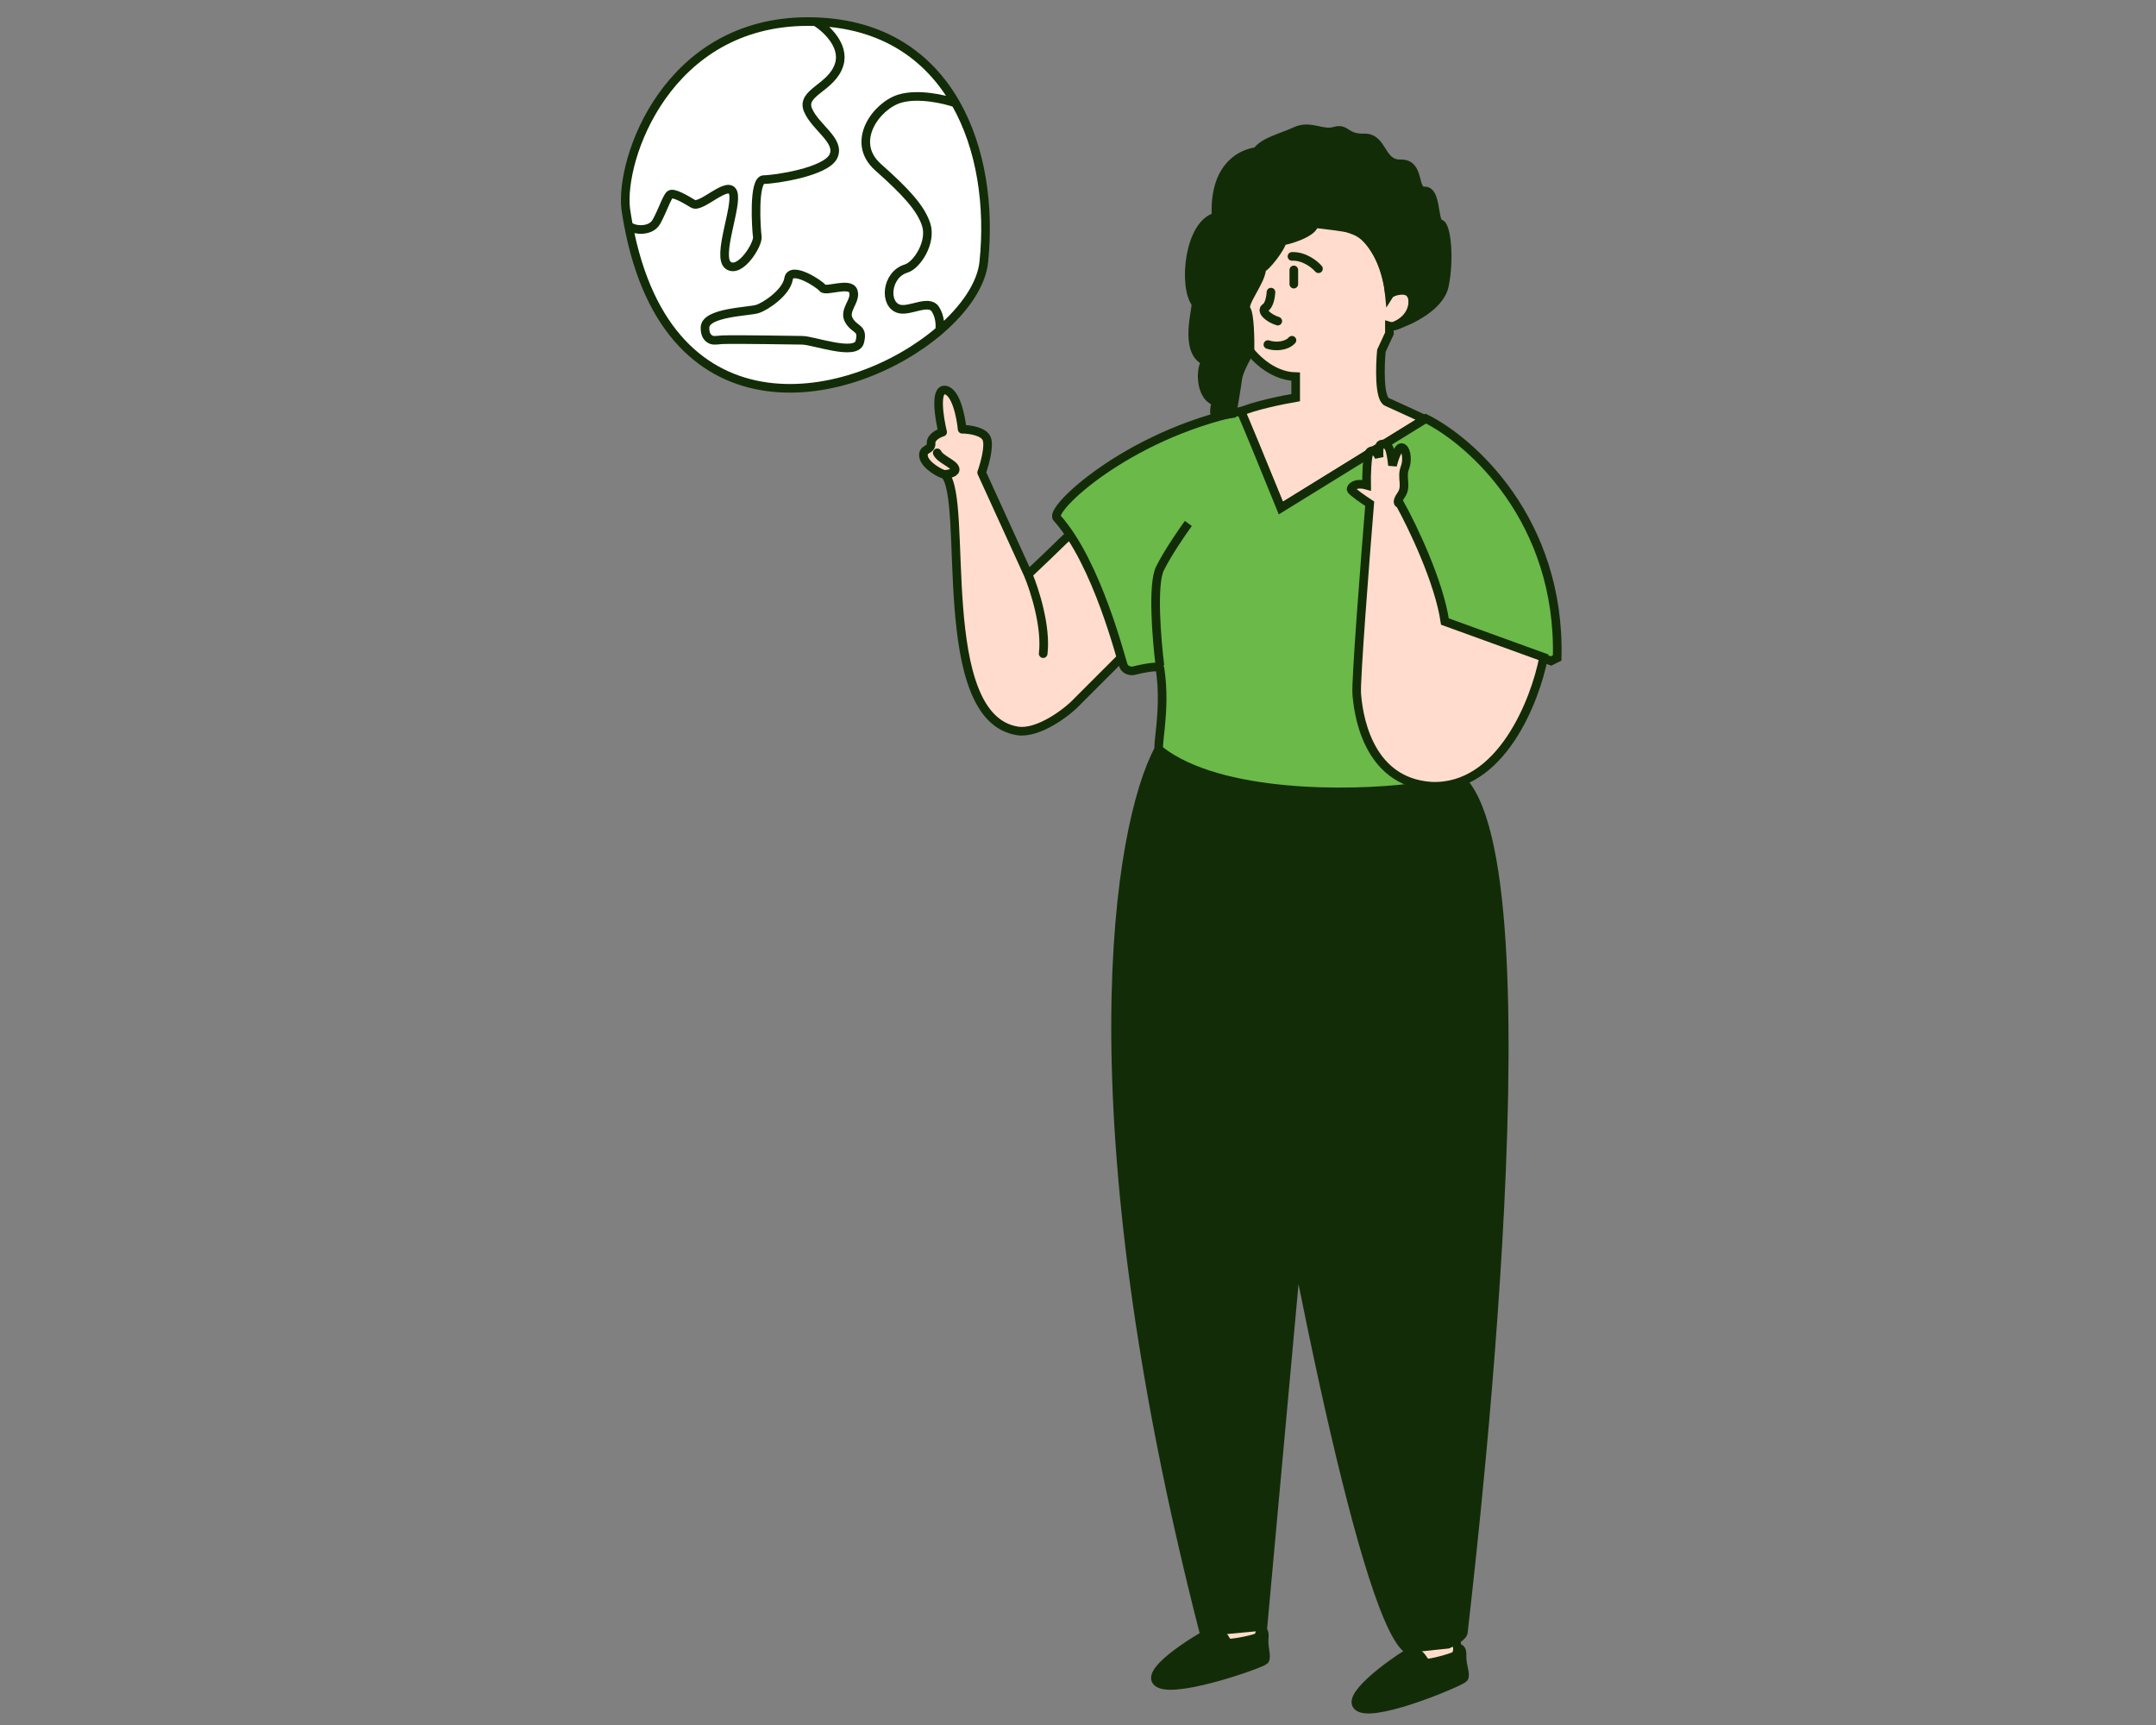 <svg width="100" height="80" viewBox="0 0 100 80" fill="none" xmlns="http://www.w3.org/2000/svg">
<rect x="0" y="0" width="100" height="80" fill="#808080" stroke="none"/>
<g clip-path="url(#clip0_1592_7917)">
<path d="M47.686 26.639C50.5 24 50.046 24.089 52 23.5L53.5 29L50 32.5C49.504 33.045 48.149 34.044 47.2 33.898C43.297 33.296 44.954 23.2 43.823 22.003C43.671 22.004 42.901 21.586 42.837 21.177C42.774 20.768 43.207 20.91 43.186 20.558C43.168 20.275 43.535 20.096 43.721 20.041C43.556 19.359 43.35 18.014 43.844 18.09C44.338 18.166 44.572 19.332 44.626 19.906C44.955 19.907 45.644 19.998 45.771 20.357C45.898 20.716 45.664 21.546 45.531 21.916L47.686 26.639Z" fill="#FFDCCD"/>
<path d="M47.686 26.639C50.5 24 50.046 24.089 52 23.5L53.5 29L50 32.5C49.504 33.045 48.149 34.044 47.2 33.898C43.297 33.296 44.954 23.2 43.823 22.003M47.686 26.639L45.531 21.916C45.664 21.546 45.898 20.716 45.771 20.357C45.644 19.998 44.955 19.907 44.626 19.906C44.572 19.332 44.338 18.166 43.844 18.09C43.35 18.014 43.556 19.359 43.721 20.041C43.535 20.096 43.168 20.275 43.186 20.558C43.207 20.91 42.774 20.768 42.837 21.177C42.901 21.586 43.671 22.004 43.823 22.003M47.686 26.639C47.983 27.341 48.537 29.06 48.385 30.314M43.823 22.003C44.01 21.99 44.367 21.917 44.295 21.726C44.206 21.488 43.603 21.295 43.471 21.001" stroke="#132C08" stroke-width="0.4" stroke-linecap="round" stroke-linejoin="round"/>
<path d="M64.329 18.64C64.696 18.801 65.645 19.241 66.075 19.441L59.409 23.561L57.55 19.098C58.122 18.823 59.486 18.545 60.096 18.44V17.468C58.952 17.445 58.074 16.485 57.779 16.009L57.435 12.547C57.903 11.813 58.992 10.305 59.609 10.144C60.382 9.944 61.412 10.144 62.813 10.688C63.935 11.123 64.368 12.852 64.444 13.663C64.492 13.587 64.684 13.434 65.073 13.434C65.559 13.434 65.731 14.207 65.273 14.721C64.907 15.133 64.568 15.16 64.444 15.122V15.465L64.072 16.266C64.005 16.991 63.963 18.48 64.329 18.64Z" fill="#FFDCCD" stroke="#132C08" stroke-width="0.4"/>
<path d="M61.154 12.463C60.982 12.262 60.496 11.868 59.924 11.891" stroke="#132C08" stroke-width="0.4" stroke-linecap="round"/>
<path d="M58.951 13.548C58.942 13.739 58.877 14.149 58.694 14.264C58.465 14.406 58.808 14.75 59.266 14.893" stroke="#132C08" stroke-width="0.4" stroke-linecap="round"/>
<path d="M59.924 15.78C59.667 16.066 59.152 16.095 58.808 15.98" stroke="#132C08" stroke-width="0.4" stroke-linecap="round"/>
<path d="M58.491 75.961L58.247 73.953L55.95 74.619L56.939 76.377L58.491 75.961Z" fill="#FFDCCD" stroke="#132C08" stroke-width="0.4"/>
<path d="M58.638 75.961C58.674 75.601 58.533 75.594 58.458 75.635L58.385 75.888C58.352 76.005 57.106 76.236 56.97 76.197C56.834 76.157 56.693 75.401 56.048 75.742C55.402 76.082 52.892 77.634 53.775 78.078C54.658 78.522 58.527 77.15 58.655 76.998C58.784 76.845 58.593 76.411 58.638 75.961Z" fill="#132C08" stroke="#132C08" stroke-width="0.4"/>
<path d="M67.666 76.798L67.298 74.81L65.047 75.617L66.143 77.311L67.666 76.798Z" fill="#FFDCCD" stroke="#132C08" stroke-width="0.4"/>
<path d="M67.813 76.789C67.827 76.427 67.686 76.429 67.613 76.475L67.556 76.732C67.53 76.851 66.301 77.159 66.163 77.128C66.025 77.098 65.838 76.352 65.214 76.732C64.591 77.112 62.182 78.817 63.091 79.205C64 79.593 67.777 77.983 67.895 77.823C68.014 77.663 67.796 77.242 67.813 76.789Z" fill="#132C08" stroke="#132C08" stroke-width="0.4"/>
<path d="M53.745 34.746C57.658 37.332 64.797 36.834 67.877 36.262C72.139 41.097 67.877 75.424 67.877 75.682C67.877 75.888 67.4 76.149 67.162 76.254L65.245 76.454C63.139 74.715 59.543 55.629 58.007 46.303C58.236 49.822 59.409 56.344 60.067 59.119L58.58 75.424L55.833 75.682C49.609 51.401 51.847 38.274 53.745 34.746Z" fill="#132C08" stroke="#132C08" stroke-width="0.4"/>
<path d="M53.802 34.803C56.594 36.977 62.67 36.873 65.359 36.548L67.104 28.882L71.939 30.655L72.225 30.512C72.385 24.127 68.229 20.453 66.132 19.413L59.409 23.561C58.818 22.102 57.618 19.161 57.55 19.07C52.258 20.186 48.624 23.647 49.025 24.019C50.913 26.136 52 30.627 52.114 30.884C52.206 31.09 52.439 31.123 52.544 31.113C52.963 31.008 53.802 30.838 53.802 30.999C54.117 33.03 53.573 34.803 53.802 34.803Z" fill="#6BB949"/>
<path d="M53.802 30.884C53.65 29.683 53.436 27.097 53.802 26.364C54.168 25.632 54.832 24.667 55.118 24.276M65.359 36.548C62.67 36.873 56.594 36.977 53.802 34.803C53.573 34.803 54.117 33.03 53.802 30.999C53.802 30.838 52.963 31.008 52.544 31.113C52.439 31.123 52.206 31.09 52.114 30.884C52 30.627 50.913 26.136 49.025 24.019C48.624 23.647 52.258 20.186 57.55 19.07C57.618 19.161 58.818 22.102 59.409 23.561L66.132 19.413C68.229 20.453 72.385 24.127 72.225 30.512L71.939 30.655L67.104 28.882L65.359 36.548Z" stroke="#132C08" stroke-width="0.4"/>
<path d="M66.389 36.462C69.616 36.6 71.214 32.477 71.596 30.484L67.018 28.825C66.744 26.971 65.512 24.41 64.93 23.361C64.854 23.361 64.758 23.281 64.987 22.96C65.273 22.56 64.987 22.159 65.159 21.701C65.331 21.244 65.188 20.729 64.987 20.758C64.827 20.78 64.654 21.32 64.587 21.587C64.577 21.463 64.541 21.152 64.472 20.901C64.387 20.586 64.186 20.557 64.043 20.614C63.95 20.652 63.954 21.018 63.968 21.212C63.91 21.042 63.719 20.791 63.529 20.958C63.404 21.067 63.376 22.073 63.385 22.503C62.87 22.36 62.642 22.588 62.67 22.703C62.693 22.794 63.252 23.18 63.529 23.361C63.309 26.05 62.882 31.576 62.928 32.172C62.985 32.915 63.328 36.262 66.389 36.462Z" fill="#FFDCCD" stroke="#132C08" stroke-width="0.4"/>
<path d="M66.99 13.262C66.784 14.224 65.397 14.883 64.73 15.093C65.002 14.979 65.52 14.641 65.531 13.978C65.545 13.148 64.45 13.549 64.444 13.663C64.301 11.804 63.214 10.831 62.956 10.688C62.731 10.563 61.068 10.373 60.954 10.373C60.954 10.802 59.666 11.174 59.466 11.174C59.466 11.432 58.694 12.433 58.522 12.433C58.522 13.034 57.607 14.063 57.807 14.35C57.967 14.578 57.988 15.742 57.979 16.295C57.807 16.571 57.452 17.216 57.407 17.582C57.361 17.948 57.216 18.803 57.149 19.184L56.405 19.298C56.268 19.23 56.348 18.812 56.405 18.612C55.748 18.497 55.604 17.267 55.919 16.753C54.861 16.295 55.547 14.235 55.461 14.063C54.861 13.262 55.147 10.373 56.405 10.059C56.291 7.885 57.407 7.141 58.293 7.026C58.608 6.569 59.409 6.397 60.096 6.082C60.782 5.768 61.326 6.254 61.898 6.082C62.47 5.911 62.384 6.426 63.271 6.397C64.158 6.368 64.015 7.627 64.959 7.598C65.903 7.57 65.502 8.886 66.074 8.857C66.647 8.829 66.475 10.316 66.79 10.373C67.104 10.431 67.247 12.061 66.99 13.262Z" fill="#132C08" stroke="#132C08" stroke-width="0.4"/>
<path d="M60.01 12.519V13.177" stroke="#132C08" stroke-width="0.4" stroke-linecap="round"/>
<path d="M29.024 9.703C28.74 7.369 30.949 0.997 37.477 1C37.595 1 37.712 1.002 37.827 1.006C40.99 1.111 43.087 2.629 44.318 4.778C45.522 6.878 45.897 9.581 45.63 12.154C45.523 13.187 44.745 14.331 43.578 15.331C39.584 18.754 31.027 20.499 29.141 10.405C29.099 10.177 29.059 9.943 29.024 9.703Z" fill="white"/>
<path d="M37.827 1.006C37.712 1.002 37.595 1 37.477 1C30.949 0.997 28.74 7.369 29.024 9.703C29.059 9.943 29.099 10.177 29.141 10.405M37.827 1.006C38.302 1.296 39.187 2.097 38.927 2.977C38.602 4.077 37.127 4.277 37.477 5.103C37.827 5.928 39.002 6.528 38.652 7.253C38.302 7.979 35.926 8.329 35.426 8.329C34.926 8.329 35.076 10.63 35.126 10.98C35.176 11.33 34.326 12.705 33.775 12.305C33.225 11.905 34.226 9.529 34.001 8.929C33.775 8.329 32.525 9.679 32.15 9.454C31.775 9.229 31.224 8.904 31.075 9.029C30.924 9.154 30.749 9.729 30.449 10.28C30.149 10.83 29.186 10.655 29.141 10.405M37.827 1.006C40.99 1.111 43.087 2.629 44.318 4.778M29.141 10.405C31.027 20.499 39.584 18.754 43.578 15.331M44.318 4.778C45.522 6.878 45.897 9.581 45.63 12.154C45.523 13.187 44.745 14.331 43.578 15.331M44.318 4.778C43.813 4.602 42.589 4.317 41.728 4.577C40.653 4.903 39.402 6.578 40.728 7.754C42.053 8.929 42.706 9.662 42.954 10.405C43.229 11.23 42.529 12.305 42.028 12.455C41.096 12.735 40.978 14.156 41.728 14.331C42.218 14.445 43.079 13.881 43.379 14.331C43.619 14.691 43.612 15.148 43.578 15.331M32.7 15.181C32.687 15.543 32.84 15.701 33.002 15.76C33.139 15.809 33.352 15.761 33.498 15.756C34.295 15.729 36.763 15.781 37.202 15.781C37.727 15.781 39.703 16.532 39.878 15.857C40.053 15.181 39.653 15.331 39.377 14.856C39.102 14.381 39.728 13.956 39.578 13.506C39.427 13.056 38.302 13.556 38.152 13.356C38.002 13.155 36.676 12.305 36.576 12.93C36.476 13.556 35.526 14.206 35.126 14.331C34.726 14.456 32.725 14.481 32.7 15.181Z" stroke="#132C08" stroke-width="0.4" stroke-linecap="round"/>
</g>
<defs>
<clipPath id="clip0_1592_7917">
<rect width="100" height="80" fill="white"/>
</clipPath>
</defs>
</svg>
